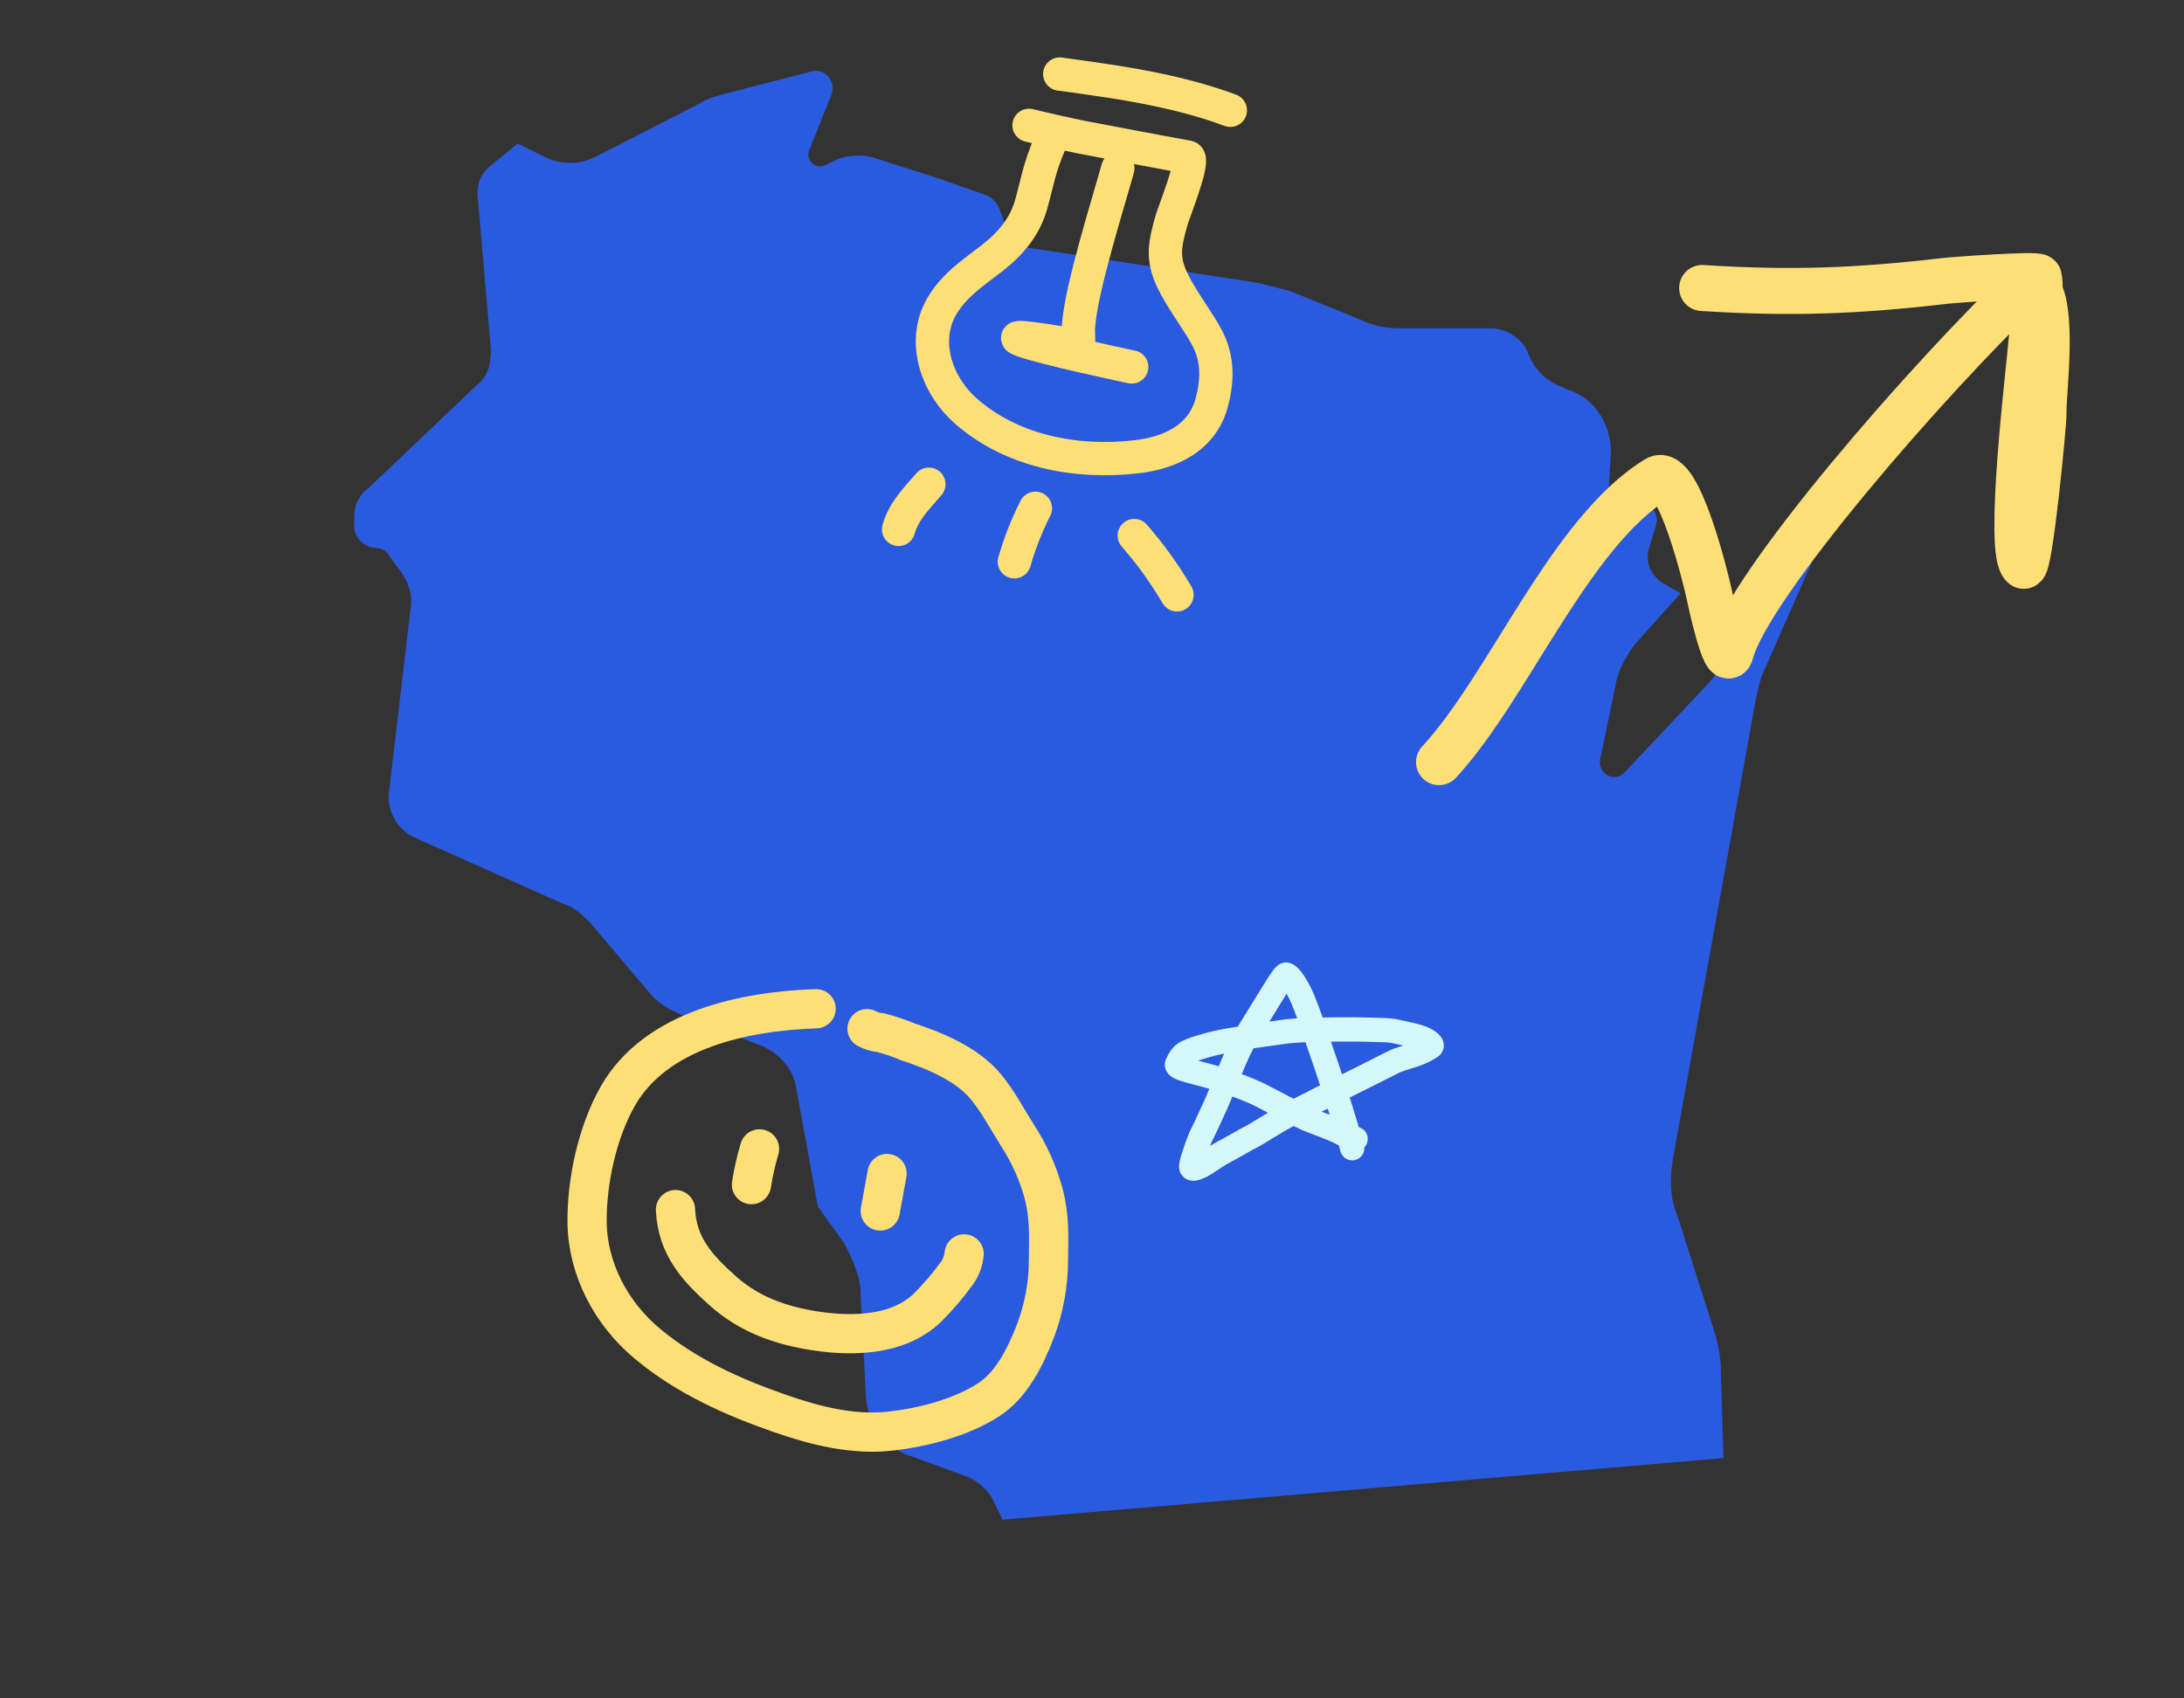 <svg width="540" height="420" viewBox="0 0 540 420" fill="none" xmlns="http://www.w3.org/2000/svg">
<rect x="0" y="0" width="540" height="420" fill="#333333" stroke="none"/>
<path d="M448.655 125.529C451.305 126.191 451.968 128.84 451.305 131.488L436.73 164.593C435.405 167.241 434.742 169.89 434.08 173.2L413.542 287.082C412.879 291.716 412.879 296.351 414.867 300.986L424.142 330.118C424.804 332.767 425.467 335.415 425.467 338.726L426.129 360.575L247.913 375.803L245.925 371.831C244.6 368.52 241.95 366.534 239.3 365.21L224.725 359.913C218.762 357.926 214.787 351.968 214.124 346.009L212.8 320.187C212.8 315.552 210.812 311.579 208.824 307.607L202.199 298.337L196.899 269.205C196.236 264.57 192.924 260.598 188.286 258.611L167.748 250.666C165.098 249.342 162.448 248.018 160.461 245.369L145.885 228.155C143.898 226.168 141.91 224.182 139.26 223.52L102.159 206.968C98.184 204.981 95.534 200.346 96.197 195.712L101.497 150.689C102.159 146.716 100.834 143.406 98.184 140.095L96.197 137.447C95.534 136.123 94.209 135.461 92.222 135.461C89.572 134.799 87.584 132.812 87.584 130.164C87.584 130.164 87.584 130.164 87.584 129.502V127.515C87.584 124.867 88.909 122.219 90.897 120.894L118.06 95.073C120.71 93.086 121.372 89.776 121.372 86.465L118.06 48.063C118.06 45.415 118.722 43.429 120.71 41.442L127.997 35.483L134.623 38.794C138.598 40.78 143.235 40.78 147.21 38.794L173.049 25.552C175.036 24.228 177.686 23.566 180.336 22.904L200.874 17.607C204.187 16.945 206.837 20.255 205.512 23.566L200.212 36.808C198.887 39.456 201.537 42.104 204.187 40.78L206.837 39.456C210.149 38.132 214.124 38.132 217.437 39.456L232.012 44.091L243.275 48.063C245.263 48.725 246.588 50.05 247.25 52.036L249.238 57.333C249.9 59.319 252.55 61.305 254.538 61.305L310.852 69.913C313.502 70.575 316.152 71.237 318.802 71.899L336.69 79.182C339.34 80.506 342.653 81.168 345.303 81.168H368.491C372.466 81.168 376.441 83.817 377.766 87.127C379.091 91.1 382.403 94.41 386.378 95.735L387.703 96.397C394.329 98.383 398.304 105.004 398.304 111.625L397.641 123.543C397.641 125.529 399.629 127.515 401.616 126.191L404.266 124.867C406.916 123.543 410.229 126.191 409.566 129.502L407.579 136.123C406.916 139.433 408.241 142.082 410.892 144.068L415.529 146.716L404.266 159.296C402.279 161.945 400.291 165.255 399.629 168.566L395.654 187.767C394.991 191.077 398.966 193.726 401.616 191.077L422.817 168.566C425.467 165.255 428.117 161.945 429.442 158.634L442.692 129.502C443.355 128.178 445.342 126.853 446.667 126.853C447.33 124.867 447.992 124.867 448.655 125.529Z" fill="#2A5ADE"/>
<path d="M201.792 249.456C184.26 250.042 162.174 254.521 152.763 271.055C147.69 279.932 145.061 292.175 145.166 302.199C145.256 313.821 151.155 324.84 159.984 332.224C169.651 340.298 180.951 345.389 192.766 349.511C201.625 352.598 210.986 354.989 220.472 353.875C228.473 352.931 237.6 350.552 244.424 346.169C250.238 342.441 253.698 335.2 256.088 328.953C258.153 323.424 259.217 317.574 259.232 311.675C259.314 305.925 259.542 300.751 258.025 295.112C256.638 290.042 254.474 285.218 251.608 280.81C249.008 276.714 246.77 272.358 243.654 268.619C239.087 263.155 231.162 259.823 224.527 257.662C222.359 256.747 220.127 255.989 217.849 255.394C216.636 255.287 215.455 254.943 214.376 254.379" stroke="#FCDF76" stroke-width="9.7" stroke-linecap="round"/>
<path d="M187.796 284.11C186.939 287.01 186.273 289.964 185.801 292.951" stroke="#FCDF76" stroke-width="9.7" stroke-linecap="round"/>
<path d="M219.332 290.2L217.648 299.472" stroke="#FCDF76" stroke-width="9.7" stroke-linecap="round"/>
<path d="M167.018 299.129C167.424 308.123 172.35 313.553 178.797 319.296C185.245 325.04 193.011 327.806 201.531 329.119C210.869 330.542 221.903 330.295 229.143 323.558C231.885 320.837 234.402 317.898 236.668 314.771C237.625 313.374 238.216 311.761 238.387 310.078" stroke="#FCDF76" stroke-width="9.7" stroke-linecap="round"/>
<path d="M355.803 188.477C373.115 169.757 388.045 131.749 409.64 118.462C415.041 115.139 421.983 144.02 422.481 146.447C422.876 148.374 426.693 166.058 427.936 161.32C432.29 144.724 476.945 93.272 501.757 69.752C508.736 71.402 505.068 97.073 505.264 102.188C505.352 104.482 501.782 141.133 500.307 139.902C496.209 136.485 501.727 91.475 502.258 84.874C502.586 80.798 505.028 72.488 504.095 68.529C503.903 67.714 483.525 69.167 481.001 69.46C459.021 72.016 442.842 72.615 420.865 71.221" stroke="#FCDF76" stroke-width="11.38" stroke-linecap="round"/>
<path d="M259.642 35.286C256.89 41.698 256.513 44.996 254.975 50.49C253.437 55.985 250.042 60.132 245.318 63.824C240.593 67.515 233.328 72.034 231.187 79.681C229.046 87.329 232.408 95.936 238.729 101.572C250.042 111.566 265.825 114.657 280.785 112.979C285.928 112.407 296.615 110.259 299.557 99.751C302.499 89.243 298.69 83.807 296.796 80.695C294.486 77.012 291.78 73.221 289.924 69.434C287.215 63.811 288.015 60.356 289.653 54.507C290.228 52.454 295.552 39.351 293.718 38.848C284.955 37.269 276.238 35.581 267.523 33.939C265.5 33.568 255.873 31.386 254.434 30.992" stroke="#FCDF76" stroke-width="8.236" stroke-linecap="round"/>
<path d="M276.387 41.649C273.876 50.621 267.449 70.983 266.692 80.299C266.3 85.006 268.219 85.685 262.481 84.827C261.523 84.671 248.12 82.413 252.483 84.066C257.711 86.094 279.823 90.741 279.823 90.741" stroke="#FCDF76" stroke-width="8.236" stroke-linecap="round"/>
<path d="M304.205 27.276C289.036 21.557 270.706 19.581 262.023 18.311" stroke="#FCDF76" stroke-width="8.236" stroke-linecap="round"/>
<path d="M256.006 125.692C253.859 129.929 252.119 134.36 250.811 138.925" stroke="#FCDF76" stroke-width="8.236" stroke-linecap="round"/>
<path d="M229.671 119.746C226.658 123.212 223.43 126.42 222.173 130.916" stroke="#FCDF76" stroke-width="8.236" stroke-linecap="round"/>
<path d="M280.449 132.441C284.42 136.986 287.957 141.895 291.014 147.104" stroke="#FCDF76" stroke-width="8.236" stroke-linecap="round"/>
<path d="M334.338 283.947C333.967 282.617 333.59 281.077 331.546 274.509C329.76 268.771 326.161 258.25 324.205 252.628C321.847 245.849 320.846 244.42 319.999 243.071C319.268 241.905 318.593 241.149 318.032 241.004C317.405 240.842 314.772 245.523 310.93 251.662C308.427 255.663 307.067 257.934 305.286 262.052C304.282 264.376 303.315 266.668 301.164 271.883C300.325 273.917 299.103 276.347 298.298 278.185C297.775 279.382 297.129 280.487 296.658 281.64C296.2 282.761 295.723 284.132 295.205 285.716C294.649 287.419 294.406 288.263 294.546 288.742C294.613 288.973 294.963 289.031 295.246 288.985C297.329 288.646 299.929 286.256 302.691 284.817C305.537 283.333 307.899 281.84 309.025 281.31C310.492 280.62 313.231 278.777 315.116 277.713C315.594 277.444 316.234 276.952 319.909 275.044C323.585 273.137 330.266 269.812 333.847 268.004C339.299 265.252 342.488 263.703 344.314 262.743C345.626 262.053 347.358 261.59 349.466 260.92C351.851 260.163 353.457 259.094 353.879 258.807C354.076 258.674 354.023 258.331 353.791 258.089C352.136 256.364 349.248 256.022 345.089 255.066C343.293 254.653 342.029 254.775 338.171 254.631C334.779 254.505 328.466 254.582 324.659 254.677C318.019 254.843 316.346 255.348 315.081 255.494C313.247 255.704 312.128 255.924 310.909 256.069C309.11 256.284 307.629 256.598 306.503 256.837C305.391 257.072 304.254 257.173 302.848 257.46C301.439 257.747 300.317 257.939 298.165 258.563C296.398 259.074 294.699 259.569 293.286 260.29C292.212 260.838 291.504 262.062 291.032 263.167C290.52 264.367 296.246 265.125 302.355 267.147C306.141 268.401 309.676 269.835 311.507 270.749C313.042 271.516 315.385 272.806 317.553 273.916C319.413 274.868 320.553 275.403 321.913 276.124C323.127 276.768 324.861 277.418 326.318 277.948C328.136 278.609 329.271 279.145 330.63 279.675C331.804 280.3 332.926 280.873 334.099 281.355C334.428 281.451 334.799 281.546 335.182 281.644" stroke="#D4F7F9" stroke-width="6" stroke-linecap="round"/>
</svg>
